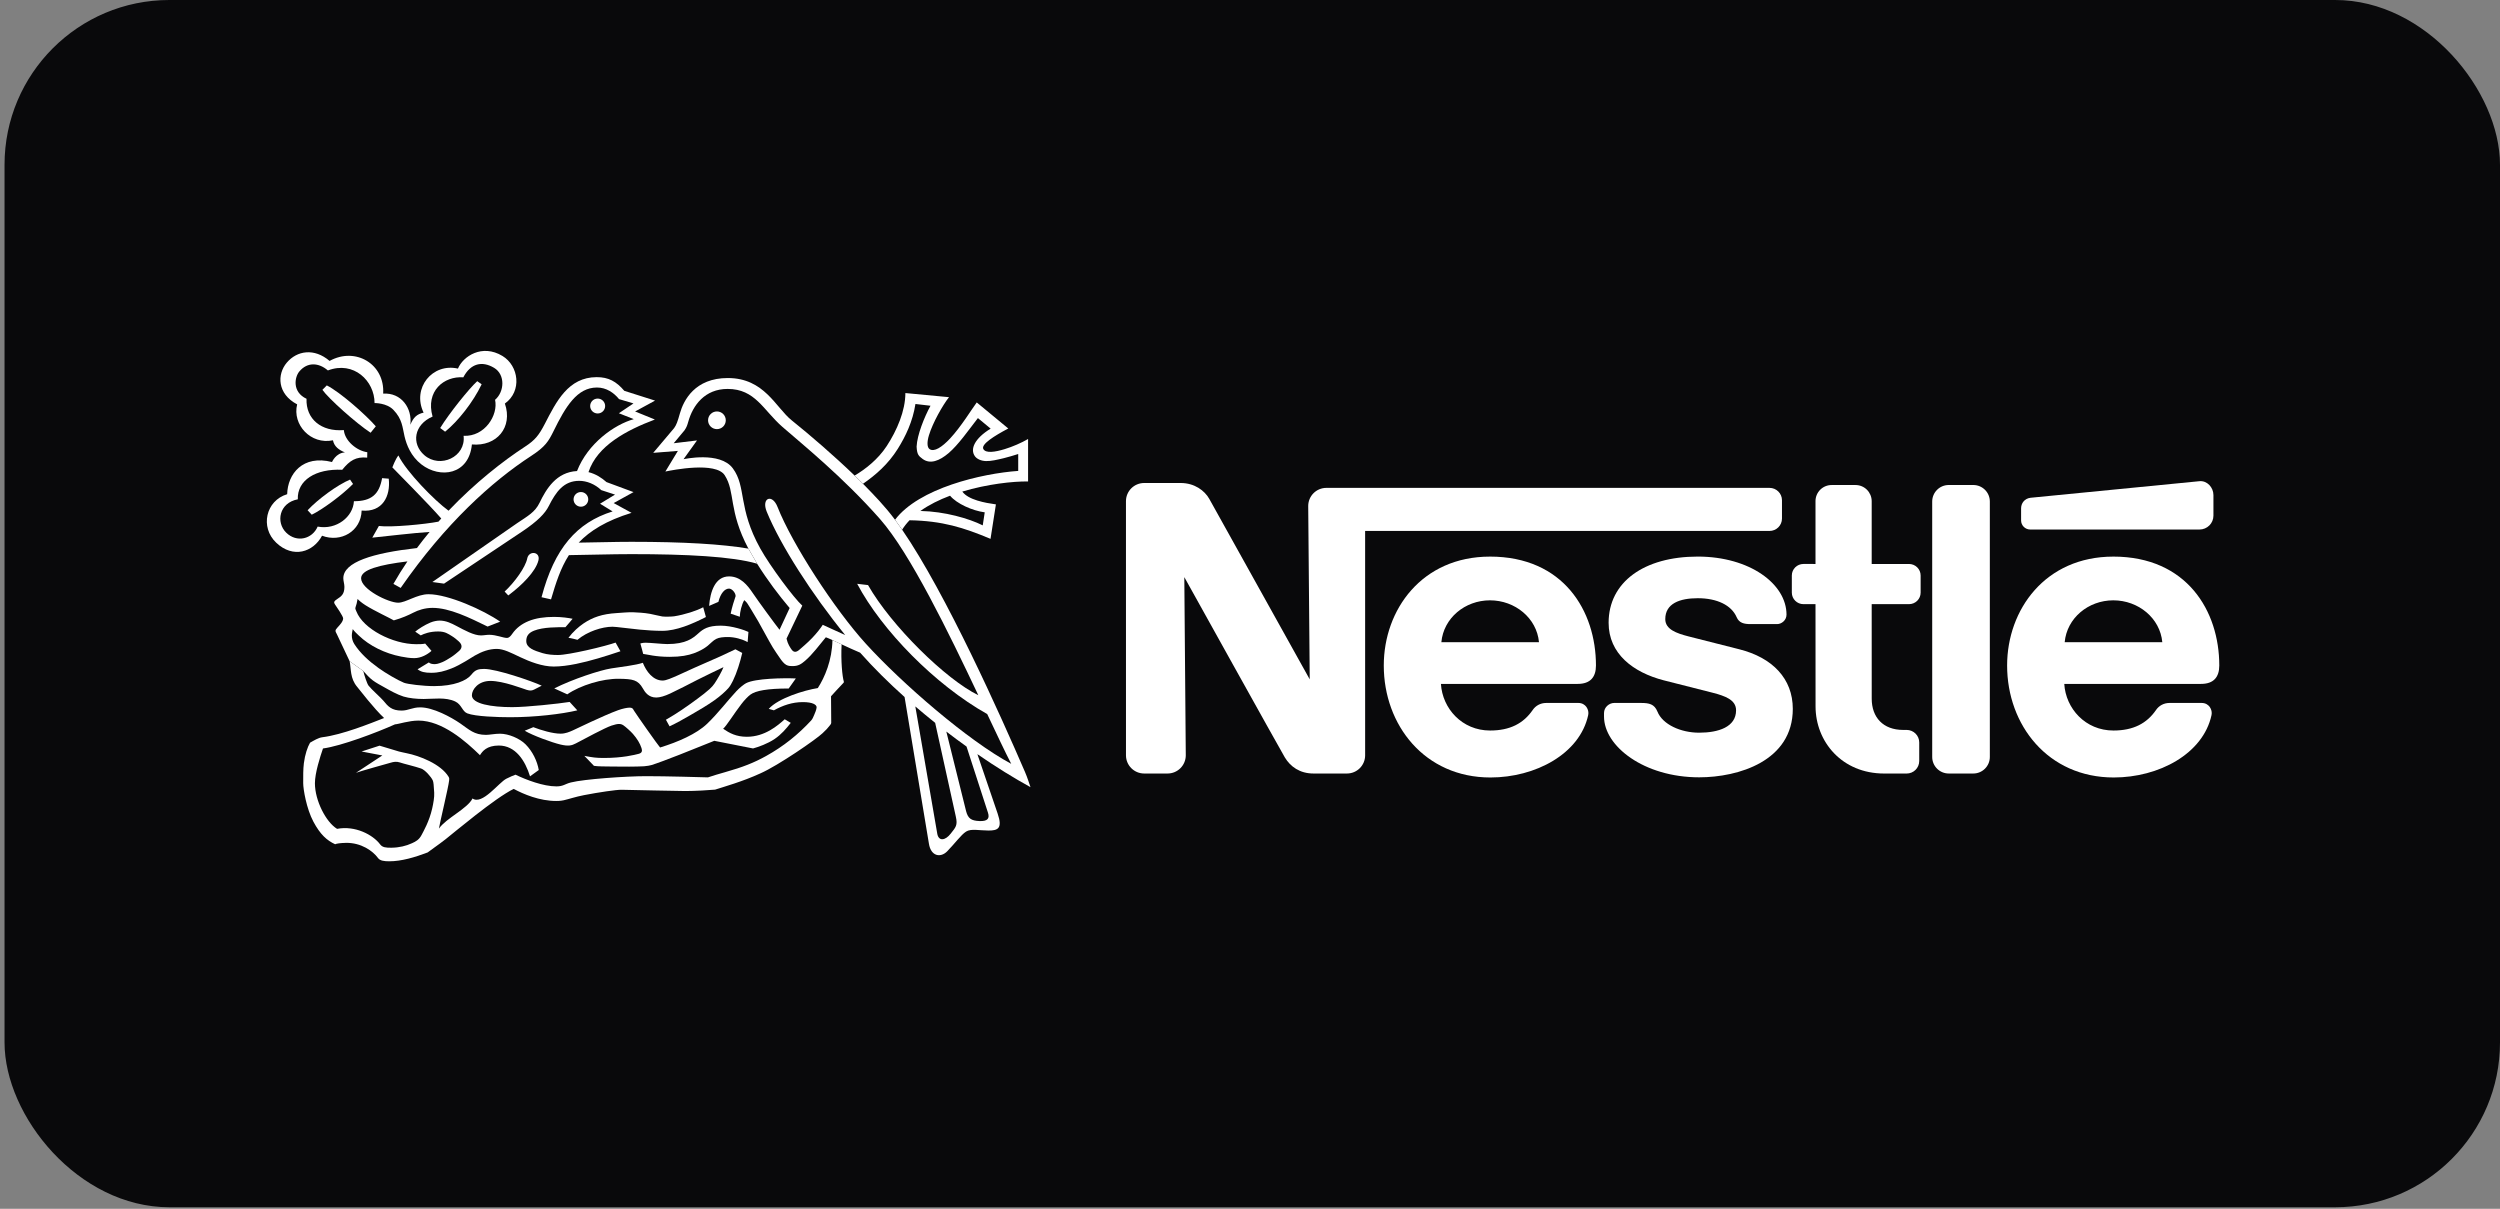 <svg width="182" height="88" viewBox="0 0 182 88" fill="none" xmlns="http://www.w3.org/2000/svg">
<rect x="0" y="0" width="182" height="88" fill="#808080" stroke="none"/>
<g clip-path="url(#clip0_151_113)">
<rect x="0.33" width="181.67" height="87.888" rx="12" fill="#09090B"/>
<mask id="mask0_151_113" style="mask-type:luminance" maskUnits="userSpaceOnUse" x="14" y="21" width="154" height="46">
<path d="M167.373 21.92H14.288V66.079H167.373V21.92Z" fill="white"/>
</mask>
<g mask="url(#mask0_151_113)">
<path d="M144.86 36.51C144.86 35.846 144.322 35.308 143.655 35.308H141.869C141.203 35.308 140.664 35.848 140.664 36.513L140.665 55.109C140.665 55.773 141.204 56.312 141.87 56.312H143.655C144.322 56.312 144.86 55.771 144.86 55.107V36.51Z" fill="white"/>
</g>
<mask id="mask1_151_113" style="mask-type:luminance" maskUnits="userSpaceOnUse" x="14" y="21" width="154" height="46">
<path d="M167.373 21.92H14.288V66.079H167.373V21.92Z" fill="white"/>
</mask>
<g mask="url(#mask1_151_113)">
<path d="M147.136 37.005V37.889C147.136 38.255 147.436 38.55 147.804 38.55H160.12C160.683 38.55 161.138 38.099 161.138 37.539V36.042C161.138 35.482 160.677 34.976 160.119 35.031C160.119 35.031 148.213 36.194 147.83 36.237C147.386 36.287 147.136 36.639 147.136 37.005Z" fill="white"/>
</g>
<mask id="mask2_151_113" style="mask-type:luminance" maskUnits="userSpaceOnUse" x="14" y="21" width="154" height="46">
<path d="M167.373 21.92H14.288V66.079H167.373V21.92Z" fill="white"/>
</mask>
<g mask="url(#mask2_151_113)">
<path d="M137.164 56.313C134.1 56.313 132.172 53.999 132.172 51.423L132.169 43.983H131.292C130.825 43.983 130.445 43.607 130.445 43.141V41.896C130.445 41.43 130.826 41.056 131.294 41.056L132.169 41.057L132.168 36.483C132.168 35.835 132.692 35.31 133.343 35.31H135.084C135.733 35.31 136.259 35.839 136.259 36.486V41.058L138.974 41.057C139.442 41.057 139.822 41.432 139.822 41.897V43.143C139.822 43.608 139.443 43.983 138.976 43.983L136.259 43.983L136.261 50.865C136.261 52.217 137.084 53.139 138.553 53.139L138.8 53.138C139.308 53.138 139.72 53.544 139.72 54.049V55.401C139.72 55.907 139.309 56.314 138.802 56.314H137.164V56.313Z" fill="white"/>
</g>
<mask id="mask3_151_113" style="mask-type:luminance" maskUnits="userSpaceOnUse" x="14" y="21" width="154" height="46">
<path d="M167.373 21.92H14.288V66.079H167.373V21.92Z" fill="white"/>
</mask>
<g mask="url(#mask3_151_113)">
<path d="M108.47 43.704C110.299 43.704 111.878 45 112.038 46.753H104.931C105.091 45.001 106.642 43.705 108.47 43.704V40.521C103.518 40.521 100.739 44.381 100.739 48.45C100.739 52.784 103.715 56.601 108.503 56.601C111.78 56.601 115.011 54.882 115.621 52.058C115.704 51.677 115.446 51.177 114.907 51.175H112.565C112.14 51.175 111.793 51.378 111.583 51.684C110.914 52.662 109.932 53.182 108.48 53.182C106.43 53.182 105.007 51.573 104.9 49.789L114.858 49.788C115.776 49.788 116.186 49.292 116.186 48.449C116.186 44.482 113.828 40.52 108.47 40.52V43.704H108.47Z" fill="white"/>
</g>
<mask id="mask4_151_113" style="mask-type:luminance" maskUnits="userSpaceOnUse" x="14" y="21" width="154" height="46">
<path d="M167.373 21.92H14.288V66.079H167.373V21.92Z" fill="white"/>
</mask>
<g mask="url(#mask4_151_113)">
<path d="M153.849 43.704C155.677 43.704 157.255 45 157.416 46.753H150.309C150.469 45.001 152.021 43.705 153.849 43.704V40.521C148.896 40.521 146.118 44.381 146.118 48.45C146.118 52.784 149.093 56.601 153.881 56.601C157.159 56.601 160.39 54.882 160.999 52.058C161.082 51.677 160.824 51.177 160.286 51.175H157.943C157.519 51.175 157.171 51.378 156.961 51.684C156.292 52.662 155.309 53.182 153.859 53.182C151.808 53.182 150.386 51.573 150.279 49.789L160.237 49.788C161.154 49.788 161.564 49.292 161.564 48.449C161.564 44.482 159.207 40.52 153.849 40.52V43.704Z" fill="white"/>
</g>
<mask id="mask5_151_113" style="mask-type:luminance" maskUnits="userSpaceOnUse" x="14" y="21" width="154" height="46">
<path d="M167.373 21.92H14.288V66.079H167.373V21.92Z" fill="white"/>
</mask>
<g mask="url(#mask5_151_113)">
<path d="M128.819 35.517H96.563C95.829 35.517 95.238 36.109 95.238 36.84L95.348 49.457C95.348 49.457 88.397 36.953 88.034 36.315C87.694 35.714 86.962 35.162 85.95 35.162H83.297C82.564 35.162 81.97 35.754 81.97 36.485L81.971 54.989C81.971 55.719 82.564 56.312 83.298 56.312H84.998C85.733 56.312 86.325 55.716 86.325 54.986L86.218 42.014C86.218 42.014 93.236 54.643 93.536 55.141C93.941 55.813 94.627 56.312 95.62 56.312L98.056 56.312C98.789 56.312 99.382 55.719 99.382 54.989L99.381 38.652L128.821 38.653C129.322 38.653 129.728 38.251 129.728 37.752V36.417C129.728 35.919 129.32 35.517 128.819 35.517Z" fill="white"/>
</g>
<mask id="mask6_151_113" style="mask-type:luminance" maskUnits="userSpaceOnUse" x="14" y="21" width="154" height="46">
<path d="M167.373 21.92H14.288V66.079H167.373V21.92Z" fill="white"/>
</mask>
<g mask="url(#mask6_151_113)">
<path d="M123.599 43.55C125 43.55 126.051 44.057 126.428 44.933C126.609 45.353 126.961 45.434 127.445 45.434H129.373C129.692 45.434 130.058 45.161 130.058 44.746C130.058 42.513 127.384 40.519 123.597 40.519C119.68 40.519 117.107 42.378 117.107 45.338C117.107 47.603 118.904 48.951 121.113 49.526C122.121 49.788 123.839 50.212 124.677 50.43C125.579 50.666 126.386 50.941 126.386 51.711C126.386 52.926 125.1 53.34 123.696 53.34C122.365 53.34 121.039 52.748 120.66 51.802C120.44 51.255 120.054 51.175 119.47 51.175H117.508C117.167 51.175 116.772 51.468 116.772 51.913V52.164C116.772 54.326 119.684 56.589 123.7 56.589C126.548 56.589 130.516 55.41 130.516 51.606C130.516 49.404 129.035 47.878 126.627 47.269C125.685 47.031 123.422 46.457 122.929 46.331C122.052 46.105 121.232 45.82 121.232 45.071C121.232 43.936 122.285 43.55 123.599 43.55Z" fill="white"/>
</g>
<mask id="mask7_151_113" style="mask-type:luminance" maskUnits="userSpaceOnUse" x="14" y="21" width="154" height="46">
<path d="M167.373 21.92H14.288V66.079H167.373V21.92Z" fill="white"/>
</mask>
<g mask="url(#mask7_151_113)">
<path d="M52.192 31.241C52.549 31.241 52.837 30.953 52.837 30.597C52.837 30.241 52.549 29.953 52.192 29.953C51.836 29.953 51.547 30.241 51.547 30.597C51.547 30.953 51.836 31.241 52.192 31.241Z" fill="white"/>
</g>
<mask id="mask8_151_113" style="mask-type:luminance" maskUnits="userSpaceOnUse" x="14" y="21" width="154" height="46">
<path d="M167.373 21.92H14.288V66.079H167.373V21.92Z" fill="white"/>
</mask>
<g mask="url(#mask8_151_113)">
<path d="M43.51 30.101C43.811 30.101 44.055 29.858 44.055 29.558C44.055 29.259 43.811 29.016 43.51 29.016C43.208 29.016 42.964 29.259 42.964 29.558C42.964 29.858 43.208 30.101 43.51 30.101Z" fill="white"/>
</g>
<mask id="mask9_151_113" style="mask-type:luminance" maskUnits="userSpaceOnUse" x="14" y="21" width="154" height="46">
<path d="M167.373 21.92H14.288V66.079H167.373V21.92Z" fill="white"/>
</mask>
<g mask="url(#mask9_151_113)">
<path d="M37.001 43.348L36.737 43.065C37.475 42.382 38.257 41.292 38.383 40.654C38.501 40.059 39.36 40.153 39.197 40.8C38.988 41.627 37.971 42.626 37.001 43.348Z" fill="white"/>
</g>
<mask id="mask10_151_113" style="mask-type:luminance" maskUnits="userSpaceOnUse" x="14" y="21" width="154" height="46">
<path d="M167.373 21.92H14.288V66.079H167.373V21.92Z" fill="white"/>
</mask>
<g mask="url(#mask10_151_113)">
<path d="M31.492 30.326C30.133 30.912 29.933 32.299 30.888 33.133C32.037 34.136 33.932 33.263 33.749 31.727C35.292 31.805 36.285 30.218 36.041 29.106C36.727 28.52 36.795 27.271 35.971 26.779C35.09 26.253 34.259 26.455 33.73 27.469C32.319 27.367 30.966 28.473 31.492 30.326L30.838 30.041C29.976 28.245 31.485 26.41 33.338 26.833C33.711 25.941 35.09 25.015 36.579 25.914C37.769 26.63 38.02 28.481 36.755 29.379C37.351 31.105 36.164 32.518 34.354 32.356C34.141 34.577 32.038 34.863 30.678 33.809C29.912 33.214 29.597 32.389 29.45 31.766C29.295 31.107 29.293 30.516 28.64 29.838C28.148 29.326 27.268 29.343 27.268 29.343C27.268 27.729 25.752 26.252 23.87 26.968C23.204 26.395 22.38 26.338 21.789 27.046C21.446 27.457 21.256 28.536 22.315 29.031C22.26 30.502 23.386 31.441 25.032 31.31C25.098 32.091 25.968 32.818 26.739 32.922L26.732 33.315C25.908 33.237 25.464 33.523 24.914 34.2C22.98 34.108 21.625 34.966 21.681 36.349C20.321 36.605 20.067 38.024 20.838 38.779C21.609 39.534 22.74 39.238 23.125 38.336C24.498 38.597 25.709 37.618 25.765 36.489C27.046 36.489 27.607 35.983 27.817 34.809L28.301 34.848C28.443 36.113 27.856 37.312 26.327 37.169C26.287 38.677 24.817 39.521 23.445 39.001C22.805 40.198 21.337 40.677 20.107 39.508C18.917 38.379 19.351 36.446 20.906 35.977C20.942 34.499 22.04 33.093 24.171 33.635C24.171 33.635 24.445 32.974 25.111 32.935C24.667 32.753 24.33 32.509 24.239 32.053C22.631 32.395 21.265 30.921 21.632 29.437C20.18 28.676 20.158 27.25 20.878 26.401C21.627 25.518 22.876 25.323 23.994 26.275C25.885 25.23 28.025 26.509 27.895 28.656C29.218 28.569 30.022 29.721 29.874 30.921C30.093 30.392 30.348 30.147 30.837 30.041L31.492 30.326Z" fill="white"/>
</g>
<mask id="mask11_151_113" style="mask-type:luminance" maskUnits="userSpaceOnUse" x="14" y="21" width="154" height="46">
<path d="M167.373 21.92H14.288V66.079H167.373V21.92Z" fill="white"/>
</mask>
<g mask="url(#mask11_151_113)">
<path d="M34.743 27.749L35.064 27.976C34.442 29.28 33.345 30.666 32.403 31.428L32.045 31.159C32.711 30.078 34.142 28.295 34.743 27.749Z" fill="white"/>
</g>
<mask id="mask12_151_113" style="mask-type:luminance" maskUnits="userSpaceOnUse" x="14" y="21" width="154" height="46">
<path d="M167.373 21.92H14.288V66.079H167.373V21.92Z" fill="white"/>
</mask>
<g mask="url(#mask12_151_113)">
<path d="M25.484 34.914L25.7 35.233C24.916 36.033 23.466 37.1 22.695 37.471L22.394 37.146C23.139 36.346 24.564 35.298 25.484 34.914Z" fill="white"/>
</g>
<mask id="mask13_151_113" style="mask-type:luminance" maskUnits="userSpaceOnUse" x="14" y="21" width="154" height="46">
<path d="M167.373 21.92H14.288V66.079H167.373V21.92Z" fill="white"/>
</mask>
<g mask="url(#mask13_151_113)">
<path d="M27.358 31.037L26.98 31.504C25.955 30.834 23.929 29.031 23.471 28.38L23.791 28.057C24.771 28.551 26.685 30.25 27.358 31.037Z" fill="white"/>
</g>
<mask id="mask14_151_113" style="mask-type:luminance" maskUnits="userSpaceOnUse" x="14" y="21" width="154" height="46">
<path d="M167.373 21.92H14.288V66.079H167.373V21.92Z" fill="white"/>
</mask>
<g mask="url(#mask14_151_113)">
<path d="M25.455 48.141C25.573 48.726 25.474 49.374 26.003 50.006C26.189 50.228 27.218 51.576 27.963 52.272C26.951 52.669 24.924 53.489 23.467 53.671C23.175 53.707 22.847 53.912 22.572 54.068C22.389 54.379 22.201 54.933 22.122 55.56C22.066 56.007 22.073 56.505 22.073 57.014C22.073 57.461 22.311 58.871 22.814 59.816C23.318 60.761 23.801 61.184 24.396 61.461C24.512 61.409 24.772 61.37 25.177 61.361C26.277 61.337 27.14 61.942 27.519 62.463C27.664 62.662 27.956 62.702 28.339 62.702C29.228 62.702 30.204 62.411 31.131 62.059C31.331 61.897 31.89 61.526 32.439 61.096C32.987 60.666 36.046 58.083 37.398 57.432C38.111 57.816 39.28 58.311 40.488 58.311C40.559 58.311 40.791 58.314 41.038 58.259C41.415 58.174 41.898 58.006 42.508 57.888C43.598 57.676 44.877 57.49 45.249 57.495C46.252 57.512 49.192 57.587 49.889 57.587C50.62 57.587 51.663 57.524 52.06 57.485C52.675 57.283 54.047 56.905 55.361 56.3C56.671 55.721 59.431 53.814 59.882 53.378C60.1 53.183 60.296 52.969 60.439 52.778C60.494 52.704 60.513 52.675 60.513 52.616C60.513 52.558 60.499 50.688 60.499 50.688C60.499 50.688 61.157 49.959 61.409 49.707C61.434 49.683 61.436 49.65 61.432 49.626C61.318 49.252 61.206 48.088 61.27 46.91L60.602 46.599C60.577 48.066 60.039 49.315 59.536 50.092C58.543 50.248 56.647 50.834 55.965 51.606L56.34 51.712C56.981 51.36 57.667 51.113 58.451 51.113C59.144 51.113 59.45 51.295 59.45 51.489C59.45 51.625 59.32 51.952 59.269 52.055C59.209 52.174 59.17 52.323 59.053 52.45C58.118 53.461 57.058 54.324 55.769 55.039C54.897 55.523 54.077 55.85 52.792 56.212C52.408 56.32 51.882 56.475 51.538 56.593C51.055 56.579 48.526 56.505 47.049 56.505C45.572 56.505 42.527 56.719 41.56 56.963C41.121 57.074 41.012 57.249 40.502 57.249C39.548 57.249 38.297 56.768 37.529 56.397C37.418 56.429 37.141 56.552 36.863 56.69C36.317 56.96 35.104 58.636 34.399 58.128C34.04 58.863 32.485 59.56 31.953 60.322C32.012 59.922 32.639 57.335 32.697 56.818C32.708 56.725 32.717 56.652 32.659 56.554C32.091 55.61 30.505 55.011 29.61 54.836C29.348 54.785 29.218 54.748 29.042 54.709L27.631 54.284L26.322 54.709L27.833 54.997L25.915 56.261C26.249 56.134 28.313 55.563 28.466 55.518C28.635 55.468 28.861 55.42 29.107 55.505C29.387 55.603 30.184 55.785 30.66 55.949C30.938 56.045 31.394 56.554 31.512 56.828C31.56 56.94 31.578 57.178 31.61 57.706C31.63 58.038 31.544 58.499 31.463 58.858C31.252 59.797 30.823 60.53 30.688 60.791C30.502 61.152 30.243 61.27 29.989 61.388C29.571 61.583 29.061 61.707 28.493 61.714C28.103 61.718 27.843 61.697 27.675 61.473C27.152 60.77 25.859 60.087 24.539 60.34C23.729 59.852 22.926 58.277 22.926 57.022C22.926 56.271 23.308 55.086 23.513 54.489C24.832 54.314 27.469 53.313 28.754 52.733C29.021 52.72 29.76 52.459 30.466 52.459C32.191 52.459 33.903 53.963 34.942 54.978C35.112 54.698 35.432 54.275 36.314 54.275C37.536 54.275 38.235 55.381 38.585 56.518L39.222 56.058C39.111 55.407 38.769 54.694 38.255 54.182C37.834 53.762 37.03 53.414 36.402 53.414C36.023 53.414 35.631 53.499 35.383 53.499C34.511 53.499 34.155 53.111 33.511 52.669C32.815 52.19 31.52 51.496 30.596 51.496C30.002 51.496 29.734 51.728 29.244 51.73C28.521 51.733 28.254 51.436 27.907 51.007C27.756 50.819 27.025 50.173 26.829 49.913C26.717 49.764 26.518 49.153 26.446 48.848L25.455 48.141Z" fill="white"/>
</g>
<mask id="mask15_151_113" style="mask-type:luminance" maskUnits="userSpaceOnUse" x="14" y="21" width="154" height="46">
<path d="M167.373 21.92H14.288V66.079H167.373V21.92Z" fill="white"/>
</mask>
<g mask="url(#mask15_151_113)">
<path d="M26.447 48.849C26.657 49.072 26.859 49.319 27.121 49.517C27.374 49.709 27.693 49.876 27.994 50.044C28.418 50.283 28.899 50.556 29.375 50.708C29.793 50.834 30.336 50.886 30.845 50.886C31.571 50.886 32.427 50.736 33.136 51.066C33.611 51.287 33.642 51.787 34.021 51.934C34.609 52.162 36.243 52.214 37.148 52.214C38.942 52.214 40.882 51.987 42.029 51.714L41.47 51.101C40.676 51.228 38.349 51.48 37.28 51.48C35.776 51.48 34.354 51.24 34.354 50.62C34.354 50.191 34.818 49.571 35.7 49.571C36.648 49.571 38.079 50.142 38.345 50.221C38.609 50.299 38.717 50.279 38.883 50.201L39.438 49.917C38.703 49.575 36.139 48.698 35.247 48.698C34.826 48.698 34.596 48.758 34.322 49.109C33.978 49.548 33.064 49.949 31.604 49.949C30.803 49.949 29.657 49.806 29.405 49.703C28.965 49.523 28.104 49.025 27.553 48.629C26.843 48.119 26.223 47.553 25.798 46.892C25.665 46.685 25.611 46.462 25.613 46.257C25.615 46.085 25.662 45.925 25.68 45.798C25.807 45.974 25.944 46.101 26.12 46.266C26.892 47.014 28.03 47.575 29.2 47.799C29.535 47.862 29.831 47.912 30.159 47.912C30.659 47.912 31.119 47.645 31.413 47.385L30.954 46.852C30.805 46.897 30.498 46.897 30.296 46.897C28.597 46.897 26.441 45.79 25.945 44.51C25.896 44.383 25.837 44.315 25.886 44.197C25.935 44.081 25.996 43.831 26.033 43.602C26.132 43.716 26.338 43.888 26.599 44.055C27.23 44.459 28.433 45.017 28.67 45.164C29.277 44.99 29.733 44.786 30.093 44.6C30.446 44.417 30.93 44.253 31.489 44.253C32.73 44.253 34.158 44.958 35.497 45.614L36.412 45.257C35.223 44.424 32.635 43.259 31.198 43.259C30.348 43.259 29.551 43.877 28.983 43.877C28.286 43.877 26.288 42.907 26.288 42.099C26.288 41.477 27.58 41.125 29.66 40.869C29.302 41.398 28.959 41.945 28.64 42.509L29.169 42.801C32.427 38.104 35.814 35.053 38.664 33.195C39.699 32.521 39.935 32.126 40.297 31.389C41.179 29.592 42.013 28.211 43.46 28.211C44.137 28.211 44.688 28.588 45.067 29.056L46.117 29.369L45.054 30.084L46.139 30.514C44.724 30.91 42.791 32.281 42.007 34.292C40.498 34.372 39.77 35.588 39.278 36.607C38.945 37.294 38.415 37.568 37.644 38.089L31.477 42.371L32.326 42.489L38.024 38.688C39.148 37.933 39.682 37.377 39.951 36.84C40.481 35.788 41.049 35.005 42.166 35.005C42.716 35.005 43.304 35.239 43.774 35.682L44.774 36.007L43.683 36.671L44.598 37.231C41.983 38.046 40.363 39.912 39.423 43.478L40.115 43.634C40.462 42.453 40.804 41.37 41.417 40.414C42.931 40.397 44.465 40.341 45.969 40.341C49.986 40.341 53.319 40.51 55.119 41.038L54.482 39.938C52.557 39.612 49.765 39.444 45.969 39.444C44.698 39.444 43.409 39.49 42.129 39.504C42.954 38.634 44.144 37.9 45.976 37.335L44.676 36.623L46.12 35.825L44.153 35.096C43.809 34.789 43.381 34.506 42.842 34.371C43.473 32.444 45.618 31.317 47.675 30.541L46.235 29.955L47.688 29.164L45.45 28.452C44.866 27.769 44.303 27.456 43.441 27.456C41.365 27.456 40.493 29.251 39.67 30.843C39.236 31.68 38.963 32.033 38.227 32.513C36.63 33.553 34.596 35.142 32.654 37.178C31.639 36.449 29.565 34.32 29.003 33.157C28.781 33.431 28.563 34.026 28.563 34.026C28.773 34.249 31.217 36.706 32.124 37.747C32.056 37.823 31.988 37.899 31.919 37.976C30.951 38.167 28.438 38.407 27.582 38.291L27.102 39.141C27.741 39.078 30.238 38.785 31.275 38.725C30.96 39.104 30.652 39.495 30.352 39.898C27.14 40.262 24.994 40.917 24.994 42.099C24.994 42.294 25.073 42.514 25.073 42.723C25.073 43.218 24.886 43.4 24.534 43.621C24.303 43.766 24.288 43.866 24.386 44.002C24.485 44.14 24.981 44.87 24.981 45.014C24.981 45.252 24.744 45.488 24.553 45.7C24.386 45.886 24.393 45.935 24.524 46.169L25.455 48.141L26.447 48.849Z" fill="white"/>
</g>
<mask id="mask16_151_113" style="mask-type:luminance" maskUnits="userSpaceOnUse" x="14" y="21" width="154" height="46">
<path d="M167.373 21.92H14.288V66.079H167.373V21.92Z" fill="white"/>
</mask>
<g mask="url(#mask16_151_113)">
<path d="M66.214 37.875C66.008 38.09 65.828 38.319 65.676 38.563L65.158 37.839C66.887 35.547 71.449 34.471 74.126 34.282V33.052C73.786 33.156 73.42 33.274 73.081 33.354C72.6 33.468 72.16 33.576 71.787 33.566C71.411 33.557 71.109 33.407 70.969 33.208C70.61 32.697 70.943 31.926 72.119 31.204L71.192 30.436C70.476 31.36 69.77 32.381 69.053 32.991C68.401 33.544 67.718 33.821 67.166 33.41C66.87 33.19 66.758 33.088 66.729 32.512C66.769 31.665 67.285 30.372 67.741 29.538L66.644 29.41C66.448 30.686 65.923 31.773 65.361 32.671C64.66 33.791 63.756 34.576 62.827 35.219L62.217 34.621C62.967 34.179 63.907 33.462 64.553 32.473C65.303 31.325 65.911 29.905 65.912 28.614L69.088 28.914C68.641 29.478 67.905 30.766 67.626 31.691C67.48 32.173 67.488 32.557 67.663 32.688C68 32.939 68.59 32.538 69.162 31.927C69.968 31.064 70.759 29.762 71.107 29.297L73.403 31.194C72.384 31.733 71.394 32.349 71.59 32.694C71.77 33.009 72.424 32.915 73.141 32.696C73.728 32.516 74.351 32.246 74.844 31.959V35.05C73.737 35.035 71.862 35.242 70.056 35.786C70.486 36.39 71.72 36.612 72.502 36.719L72.11 39.228C70.133 38.402 68.609 37.92 66.214 37.875L67.006 37.198C68.771 37.234 70.541 37.745 71.544 38.247L71.688 37.298C70.785 37.178 69.647 36.668 69.164 36.087C68.378 36.382 67.634 36.749 67.005 37.198L66.214 37.875Z" fill="white"/>
</g>
<mask id="mask17_151_113" style="mask-type:luminance" maskUnits="userSpaceOnUse" x="14" y="21" width="154" height="46">
<path d="M167.373 21.92H14.288V66.079H167.373V21.92Z" fill="white"/>
</mask>
<g mask="url(#mask17_151_113)">
<path d="M56.75 45.846L57.486 44.265C56.716 43.358 55.849 42.21 55.118 41.038L54.482 39.938C53.011 37.155 53.547 35.826 52.761 34.601C52.113 33.589 48.962 34.219 48.439 34.328L49.35 32.825L47.554 32.968L49.076 31.165C49.242 30.931 49.322 30.716 49.498 30.091C49.765 29.142 50.586 27.521 52.984 27.521C55.646 27.521 56.471 29.666 57.633 30.598C58.949 31.654 60.676 33.138 62.216 34.621L62.826 35.219C63.613 36.02 64.417 36.843 65.158 37.839L65.676 38.564C68.881 43.223 72.862 52.13 74.623 56.208C74.794 56.603 74.915 57.003 75.02 57.307C73.825 56.651 72.507 55.836 71.153 54.903L70.363 54.349C69.874 53.999 69.382 53.634 68.892 53.258L68.08 52.623C67.594 52.235 67.112 51.837 66.635 51.428L68.238 60.723C68.356 61.27 68.826 61.179 69.205 60.697C69.584 60.216 69.728 60.086 69.584 59.448L68.08 52.623L68.892 53.258L70.333 59.057C70.473 59.581 70.695 59.748 71.309 59.773C71.923 59.799 72.054 59.565 71.923 59.161L70.363 54.348L71.153 54.902L72.628 59.227C73.008 60.333 72.628 60.463 71.962 60.463C71.295 60.463 70.694 60.307 70.329 60.541C69.963 60.776 69.504 61.416 68.956 61.975C68.471 62.469 67.766 62.339 67.624 61.413L65.853 50.743C64.698 49.709 63.601 48.624 62.619 47.516C62.187 47.334 61.701 47.11 61.271 46.91L60.603 46.6C60.367 46.492 60.191 46.414 60.121 46.394C59.631 46.979 59.161 47.633 58.613 48.102C58.321 48.35 58.122 48.492 57.691 48.492C57.557 48.492 57.393 48.49 57.239 48.404C57.075 48.312 56.921 48.128 56.749 47.867C56.62 47.669 56.428 47.416 56.26 47.135C55.91 46.55 55.532 45.816 55.192 45.222C54.81 44.555 54.482 44.056 54.436 43.972C54.368 43.846 54.182 43.69 54.182 43.69C53.996 43.992 53.858 44.578 53.858 44.9L53.192 44.675C53.28 44.236 53.456 43.67 53.554 43.397C53.554 43.162 53.29 42.85 53.074 42.85C52.77 42.85 52.456 43.182 52.3 43.816L51.624 44.109C51.703 43.084 52.055 41.962 53.075 41.962C53.898 41.962 54.408 42.587 54.8 43.172C55.193 43.758 56.476 45.505 56.75 45.846L57.26 46.491C57.348 46.891 57.52 47.124 57.603 47.253C57.78 47.526 57.976 47.507 58.24 47.262C58.361 47.151 58.749 46.837 59.125 46.445C59.452 46.106 59.77 45.694 59.897 45.486C60.27 45.653 60.967 45.984 61.529 46.231C59.121 43.278 56.819 39.694 55.82 37.256C55.406 36.25 56.214 35.912 56.604 36.905C57.662 39.599 60.759 44.363 63.033 46.862C65.661 49.75 70.483 53.93 73.618 55.608C73.163 54.725 72.563 53.456 71.87 51.986C68.055 49.837 64.2 45.891 62.402 42.501L63.193 42.593C64.865 45.538 68.861 49.468 71.221 50.611C69.062 46.049 66.254 40.27 64.062 37.783C61.344 34.7 58.375 32.315 56.956 31.074C55.559 29.85 54.983 28.314 52.97 28.314C51.311 28.314 50.438 29.506 50.105 30.706C50.037 30.941 49.997 31.087 49.83 31.331L49.046 32.268L50.742 32.063L49.762 33.43C49.762 33.43 52.419 32.836 53.349 34.094C54.352 35.45 53.704 36.972 55.349 39.931C56.072 41.232 57.821 43.571 58.407 44.09L57.26 46.491L56.75 45.846Z" fill="white"/>
</g>
<mask id="mask18_151_113" style="mask-type:luminance" maskUnits="userSpaceOnUse" x="14" y="21" width="154" height="46">
<path d="M167.373 21.92H14.288V66.079H167.373V21.92Z" fill="white"/>
</mask>
<g mask="url(#mask18_151_113)">
<path d="M30.63 46.257L30.228 45.984C30.453 45.797 30.897 45.503 31.336 45.32C31.562 45.225 31.821 45.179 32.008 45.179C32.458 45.179 32.846 45.367 33.225 45.568C33.824 45.886 34.497 46.259 35.014 46.259C35.21 46.259 35.399 46.213 35.621 46.213C36.131 46.213 36.621 46.441 36.902 46.441C37.072 46.441 37.189 46.289 37.301 46.129C37.582 45.726 37.971 45.427 38.466 45.221C38.999 44.999 39.64 44.91 40.337 44.91C40.885 44.91 41.412 44.988 41.686 45.047C41.686 45.047 41.268 45.549 41.163 45.66C40.609 45.66 39.553 45.643 38.876 45.914C38.459 46.081 38.312 46.324 38.312 46.667C38.312 47.165 38.869 47.358 39.491 47.546C39.857 47.657 40.268 47.684 40.614 47.684C41.041 47.684 41.859 47.524 42.668 47.347C43.643 47.133 44.551 46.878 44.815 46.78L45.169 47.411C44.083 47.777 42.972 48.124 41.941 48.333C41.358 48.451 40.802 48.524 40.307 48.524C39.48 48.524 38.581 48.178 37.844 47.828C37.221 47.532 36.665 47.24 36.168 47.24C35.61 47.24 35.084 47.432 34.567 47.726C34.314 47.87 33.551 48.394 32.871 48.661C32.349 48.866 31.924 48.98 31.395 48.98C30.924 48.98 30.643 48.914 30.399 48.724L31.218 48.225C31.323 48.33 31.512 48.349 31.629 48.349C31.747 48.349 31.888 48.334 32.209 48.2C32.392 48.124 32.66 47.959 32.816 47.858C33.139 47.65 33.248 47.529 33.375 47.429C33.623 47.234 33.714 46.975 33.398 46.694C33.25 46.561 33.095 46.427 32.895 46.306C32.612 46.136 32.407 45.971 31.895 45.971C31.29 45.971 30.865 46.136 30.63 46.257Z" fill="white"/>
</g>
<mask id="mask19_151_113" style="mask-type:luminance" maskUnits="userSpaceOnUse" x="14" y="21" width="154" height="46">
<path d="M167.373 21.92H14.288V66.079H167.373V21.92Z" fill="white"/>
</mask>
<g mask="url(#mask19_151_113)">
<path d="M42.039 46.579C42.039 46.579 41.552 46.446 41.382 46.433C41.714 45.986 42.144 45.615 42.48 45.388C43.145 44.941 43.841 44.695 44.894 44.632C45.181 44.615 45.765 44.559 46.09 44.573C46.384 44.587 46.881 44.606 47.337 44.69C47.661 44.75 47.963 44.84 48.214 44.879C48.367 44.903 48.898 44.896 49.083 44.866C49.828 44.749 50.723 44.463 51.194 44.207L51.39 44.92C50.383 45.432 49.246 45.925 48.205 45.925C47.675 45.925 47.111 45.886 46.586 45.837C45.662 45.748 44.86 45.626 44.585 45.626C43.835 45.626 42.757 45.973 42.039 46.579Z" fill="white"/>
</g>
<mask id="mask20_151_113" style="mask-type:luminance" maskUnits="userSpaceOnUse" x="14" y="21" width="154" height="46">
<path d="M167.373 21.92H14.288V66.079H167.373V21.92Z" fill="white"/>
</mask>
<g mask="url(#mask20_151_113)">
<path d="M41.297 50.548L40.35 50.116C41.662 49.454 43.669 48.79 44.492 48.661C45.315 48.53 46.256 48.433 46.799 48.251C47.047 48.876 47.537 49.544 48.243 49.544C48.501 49.544 48.925 49.349 49.35 49.163C49.828 48.953 50.308 48.723 50.556 48.613C50.825 48.494 51.698 48.112 52.436 47.785C52.719 47.66 53.494 47.293 53.538 47.268L54.035 47.534C53.887 48.185 53.639 48.985 53.359 49.556C53.25 49.78 53.141 49.966 53.023 50.099C52.806 50.342 52.457 50.663 52.004 50.984C51.507 51.336 50.9 51.696 50.258 52.064C49.757 52.35 49.254 52.642 48.743 52.876L48.479 52.397C49.266 51.953 50.067 51.392 50.768 50.873C51.101 50.627 51.423 50.379 51.653 50.17C51.825 50.014 51.931 49.885 52.017 49.76C52.226 49.454 52.565 48.855 52.67 48.569C52.376 48.712 51.265 49.233 50.768 49.493C50.208 49.786 49.298 50.248 48.789 50.488C48.388 50.677 48.03 50.78 47.773 50.78C47.204 50.78 46.944 50.372 46.805 50.125C46.446 49.486 46.06 49.428 45.048 49.415C43.871 49.4 42.257 49.884 41.297 50.548Z" fill="white"/>
</g>
<mask id="mask21_151_113" style="mask-type:luminance" maskUnits="userSpaceOnUse" x="14" y="21" width="154" height="46">
<path d="M167.373 21.92H14.288V66.079H167.373V21.92Z" fill="white"/>
</mask>
<g mask="url(#mask21_151_113)">
<path d="M46.822 47.604C46.822 47.604 46.684 47.046 46.618 46.845C46.618 46.845 46.782 46.79 46.998 46.79C47.351 46.79 48.222 46.888 48.583 46.888C49.944 46.888 50.447 46.462 50.846 46.103C51.187 45.796 51.538 45.548 52.465 45.548C53.281 45.548 54.218 45.874 54.486 46.005L54.428 46.745C54.029 46.526 53.48 46.376 52.996 46.376C52.659 46.376 52.355 46.402 52.14 46.513C51.899 46.637 51.753 46.824 51.526 47.008C51.286 47.204 50.957 47.395 50.527 47.554C50.095 47.712 49.563 47.818 48.766 47.818C47.716 47.819 47.148 47.645 46.822 47.604Z" fill="white"/>
</g>
<mask id="mask22_151_113" style="mask-type:luminance" maskUnits="userSpaceOnUse" x="14" y="21" width="154" height="46">
<path d="M167.373 21.92H14.288V66.079H167.373V21.92Z" fill="white"/>
</mask>
<g mask="url(#mask22_151_113)">
<path d="M38.2 53.197L38.826 52.938C39.401 53.159 40.233 53.411 40.812 53.411C41.16 53.411 41.447 53.285 41.683 53.181C41.867 53.1 43.959 52.078 44.997 51.703C45.327 51.583 45.661 51.517 45.825 51.517C46.073 51.517 46.087 51.628 46.158 51.742C46.354 52.054 47.897 54.249 48.054 54.418C49.363 54.017 50.705 53.431 51.478 52.69C52.284 51.917 52.953 51.021 53.6 50.328C53.849 50.06 54.158 49.818 54.311 49.737C54.98 49.383 57.061 49.352 57.937 49.391L57.417 50.123C55.876 50.123 55.013 50.281 54.624 50.572C54.46 50.695 54.212 50.943 53.976 51.25C53.45 51.933 52.874 52.869 52.644 53.052C53.095 53.364 53.588 53.637 54.372 53.637C55.68 53.637 56.615 52.822 57.128 52.363L57.567 52.624C57.243 53.044 56.873 53.473 56.398 53.794C55.873 54.149 55.213 54.379 54.821 54.487C54.062 54.343 52.392 54.009 52 53.931C50.556 54.516 48.204 55.463 47.413 55.7C47.3 55.735 47.114 55.763 46.882 55.785C46.256 55.819 45.388 55.815 44.597 55.804C44.036 55.797 43.504 55.801 43.238 55.752L42.541 55.027C43.156 55.144 43.395 55.18 43.97 55.18C45.328 55.18 46.204 54.954 46.492 54.88C46.734 54.818 46.774 54.678 46.702 54.461C46.587 54.112 46.386 53.784 46.08 53.431C45.916 53.241 45.545 52.913 45.394 52.81C45.207 52.684 45.025 52.652 44.511 52.826C44.035 52.987 42.561 53.782 41.923 54.119C41.611 54.285 41.365 54.334 40.802 54.202C40.203 54.062 38.773 53.543 38.2 53.197Z" fill="white"/>
</g>
<mask id="mask23_151_113" style="mask-type:luminance" maskUnits="userSpaceOnUse" x="14" y="21" width="154" height="46">
<path d="M167.373 21.92H14.288V66.079H167.373V21.92Z" fill="white"/>
</mask>
<g mask="url(#mask23_151_113)">
<path d="M42.29 36.888C42.585 36.888 42.825 36.649 42.825 36.354C42.825 36.059 42.585 35.82 42.29 35.82C41.994 35.82 41.755 36.059 41.755 36.354C41.755 36.649 41.994 36.888 42.29 36.888Z" fill="white"/>
</g>
</g>
<defs>
<clipPath id="clip0_151_113">
<rect x="0.33" width="181.67" height="87.888" rx="12" fill="white"/>
</clipPath>
</defs>
</svg>
